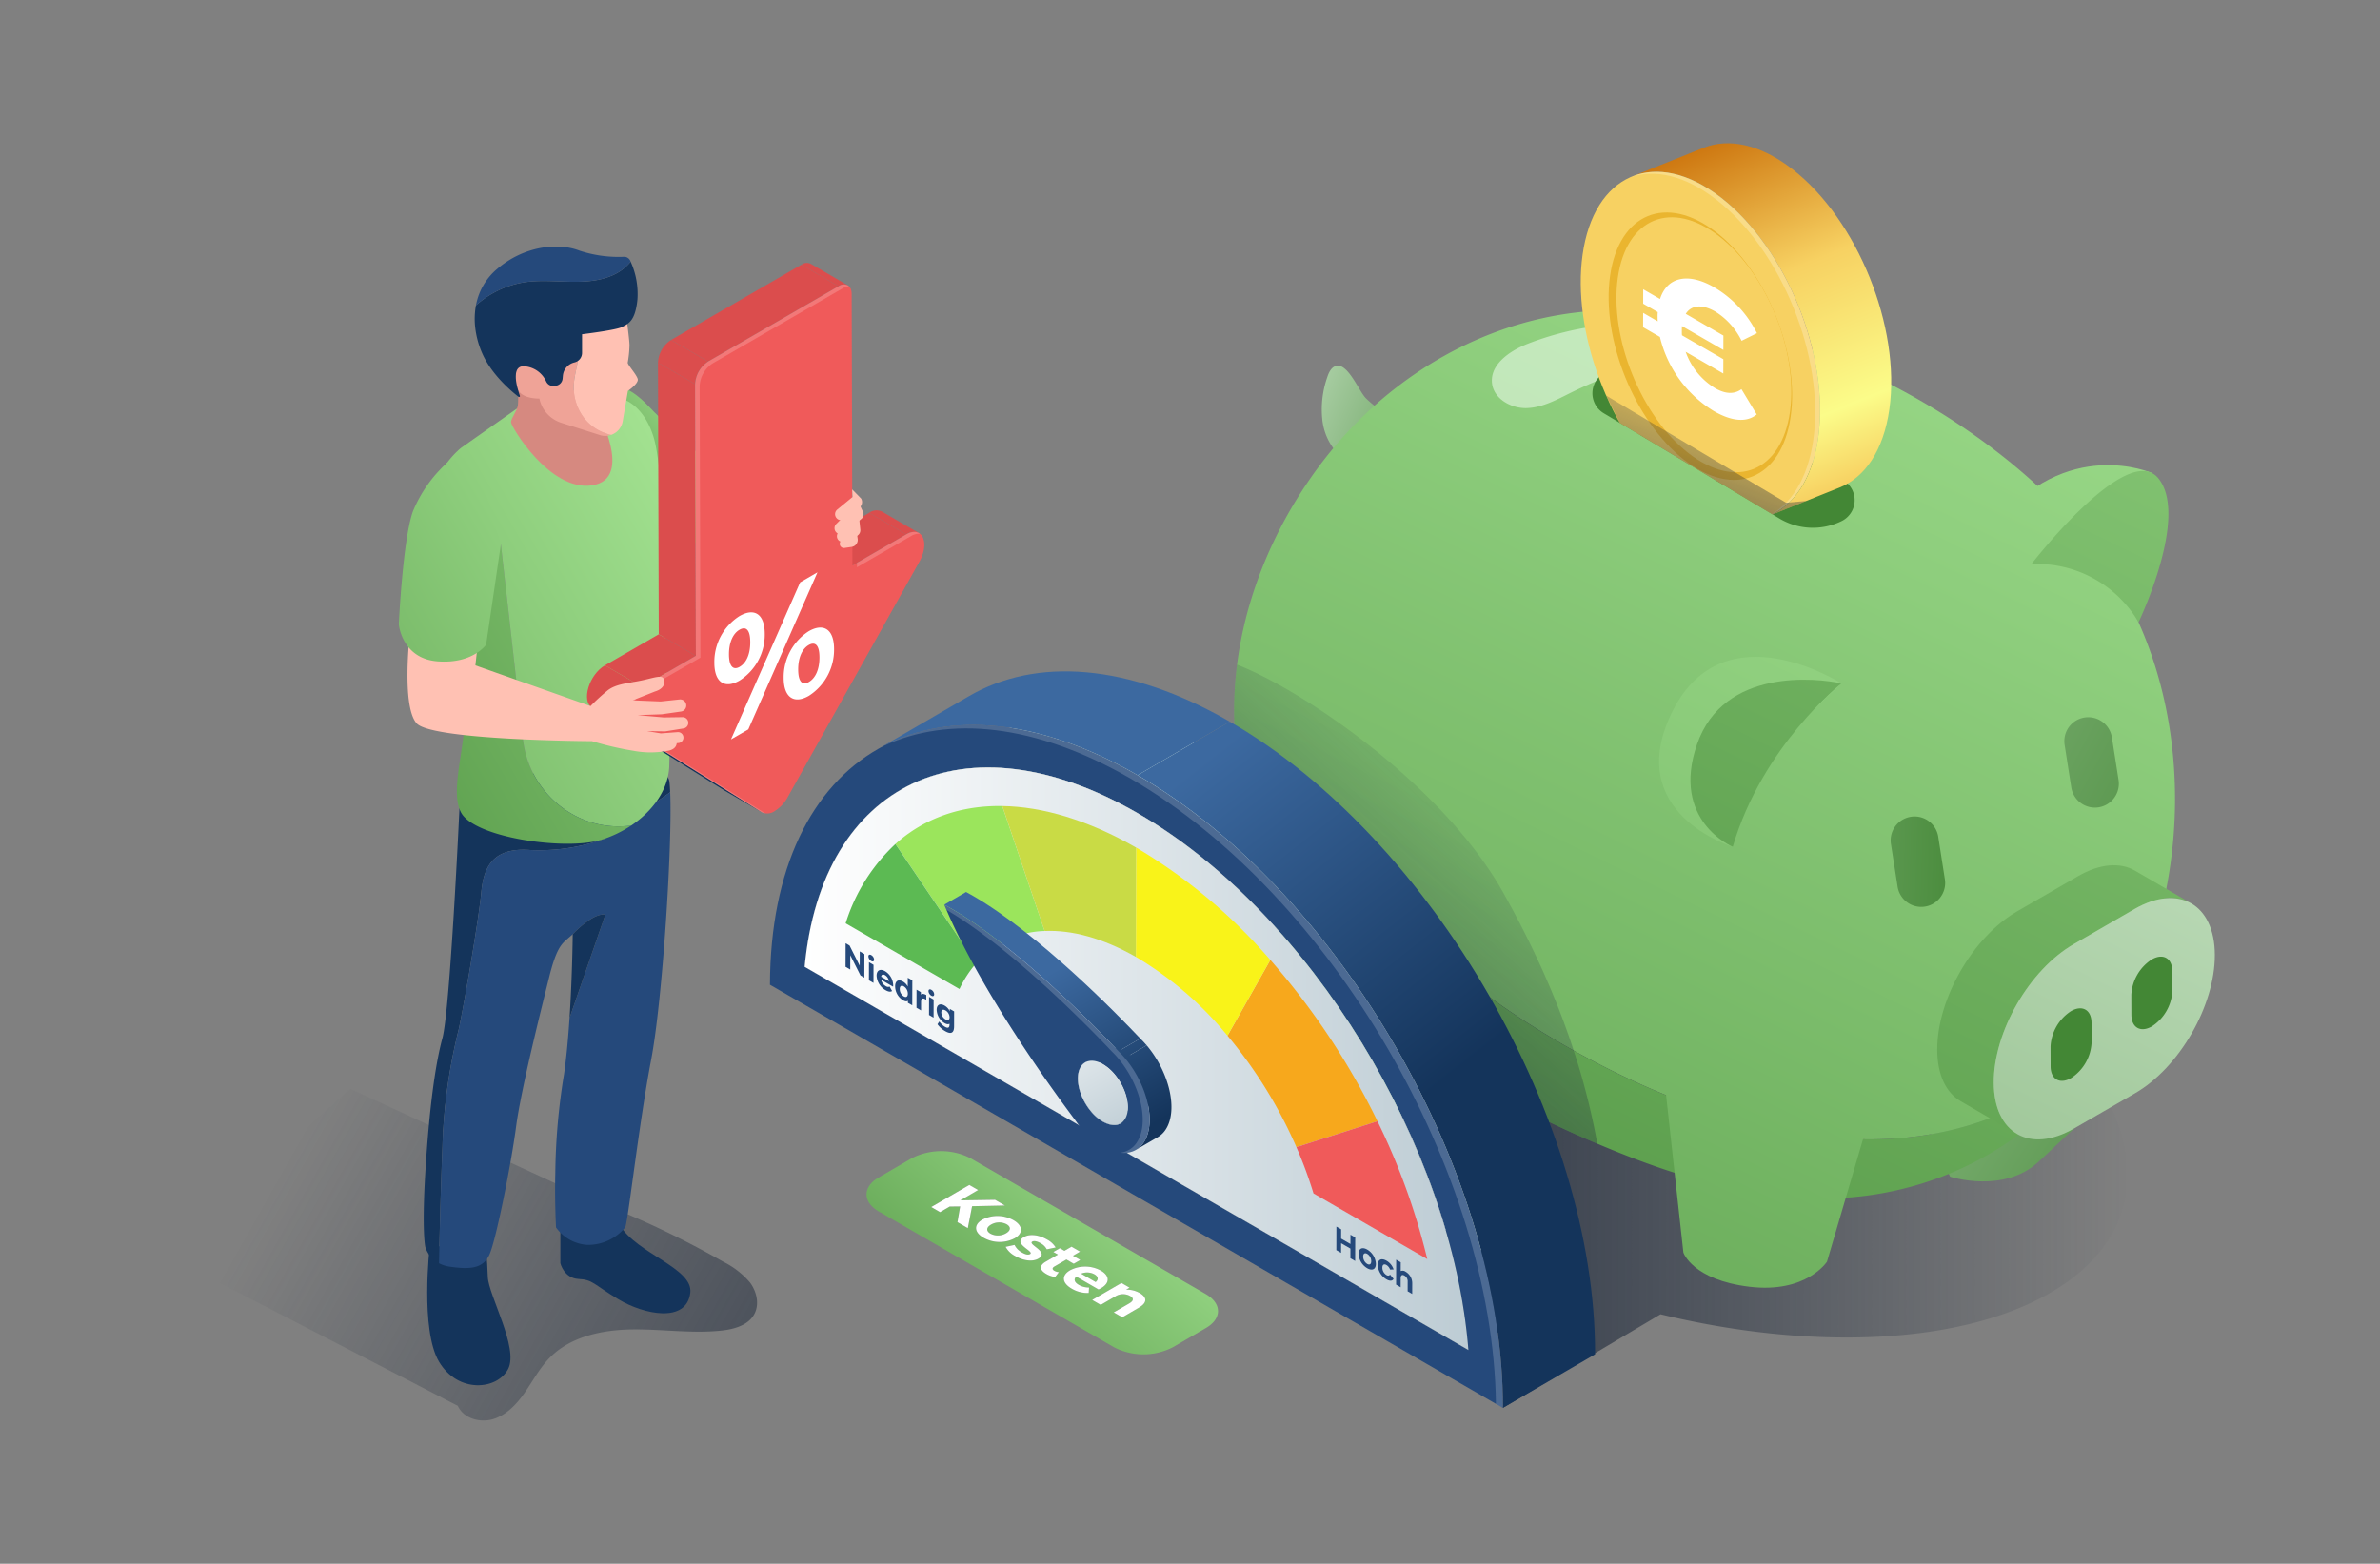 <?xml version="1.0" encoding="utf-8"?>
<svg xmlns="http://www.w3.org/2000/svg" data-name="Layer 1" id="Layer_1" viewBox="0 0 522 343">
  <rect x="0" y="0" width="522" height="343" fill="#808080" stroke="none"/>
  <defs>
    <style>
      .cls-1 {
        fill: none;
      }

      .cls-2 {
        fill: url(#linear-gradient);
      }

      .cls-3 {
        fill: url(#linear-gradient-2);
      }

      .cls-4 {
        fill: url(#linear-gradient-3);
      }

      .cls-5 {
        fill: url(#linear-gradient-4);
      }

      .cls-6 {
        fill: url(#linear-gradient-5);
      }

      .cls-7 {
        fill: url(#linear-gradient-6);
      }

      .cls-8 {
        fill: url(#linear-gradient-7);
      }

      .cls-9 {
        isolation: isolate;
      }

      .cls-10 {
        fill: url(#linear-gradient-8);
      }

      .cls-11 {
        fill: url(#linear-gradient-9);
      }

      .cls-12 {
        fill: url(#linear-gradient-10);
      }

      .cls-13 {
        fill: url(#linear-gradient-11);
      }

      .cls-14 {
        fill: url(#linear-gradient-12);
      }

      .cls-15 {
        fill: url(#linear-gradient-13);
      }

      .cls-16 {
        fill: url(#linear-gradient-14);
      }

      .cls-17 {
        fill: url(#linear-gradient-15);
      }

      .cls-18 {
        opacity: 0.57;
        fill: url(#linear-gradient-16);
      }

      .cls-19 {
        fill: url(#linear-gradient-17);
      }

      .cls-20 {
        clip-path: url(#clip-path);
      }

      .cls-21 {
        fill: url(#linear-gradient-18);
      }

      .cls-22 {
        fill: #f7d162;
      }

      .cls-23 {
        fill: #eab52f;
      }

      .cls-24 {
        opacity: 0.24;
      }

      .cls-25, .cls-36 {
        fill: #fff;
      }

      .cls-26 {
        fill: url(#linear-gradient-19);
      }

      .cls-27 {
        fill: url(#linear-gradient-20);
      }

      .cls-28 {
        fill: url(#linear-gradient-21);
      }

      .cls-29 {
        fill: url(#linear-gradient-22);
      }

      .cls-30 {
        fill: #14345b;
      }

      .cls-31 {
        fill: #e9fae9;
      }

      .cls-32 {
        fill: url(#linear-gradient-23);
      }

      .cls-33 {
        fill: #25497b;
      }

      .cls-34 {
        fill: url(#linear-gradient-24);
      }

      .cls-35 {
        fill: url(#linear-gradient-25);
      }

      .cls-36, .cls-60 {
        opacity: 0.18;
      }

      .cls-37 {
        fill: #f7a81c;
      }

      .cls-38 {
        fill: #f05a5a;
      }

      .cls-39 {
        fill: #9be55c;
      }

      .cls-40 {
        fill: #5cba53;
      }

      .cls-41 {
        fill: #c9db45;
      }

      .cls-42 {
        fill: #f9f319;
      }

      .cls-43 {
        fill: url(#linear-gradient-26);
      }

      .cls-44 {
        fill: url(#linear-gradient-27);
      }

      .cls-45 {
        fill: url(#linear-gradient-28);
      }

      .cls-46 {
        fill: url(#linear-gradient-29);
      }

      .cls-47 {
        fill: url(#linear-gradient-30);
      }

      .cls-48 {
        fill: url(#linear-gradient-31);
      }

      .cls-49 {
        fill: url(#linear-gradient-32);
      }

      .cls-50 {
        fill: url(#linear-gradient-33);
      }

      .cls-51 {
        fill: url(#linear-gradient-34);
      }

      .cls-52 {
        fill: url(#linear-gradient-35);
      }

      .cls-53 {
        fill: url(#linear-gradient-36);
      }

      .cls-54 {
        fill: url(#linear-gradient-37);
      }

      .cls-55 {
        fill: url(#linear-gradient-38);
      }

      .cls-56 {
        fill: #d68980;
      }

      .cls-57 {
        fill: url(#linear-gradient-39);
      }

      .cls-58 {
        fill: #db4d4d;
      }

      .cls-59 {
        fill: url(#linear-gradient-40);
      }

      .cls-61 {
        fill: #ffc1b3;
      }

      .cls-62 {
        fill: url(#linear-gradient-41);
      }

      .cls-63 {
        fill: #efa397;
      }
    </style>
    <linearGradient gradientUnits="userSpaceOnUse" id="linear-gradient" x1="274.926" x2="466.601" y1="245.648" y2="245.648">
      <stop offset="0" stop-color="#1e293b"/>
      <stop offset="1" stop-color="#1e293b" stop-opacity="0"/>
    </linearGradient>
    <linearGradient gradientUnits="userSpaceOnUse" id="linear-gradient-2" x1="260.926" x2="329.26" y1="76.103" y2="105.77">
      <stop offset="0" stop-color="#e9fae9"/>
      <stop offset="1" stop-color="#438735"/>
    </linearGradient>
    <linearGradient href="#linear-gradient-2" id="linear-gradient-3" x1="311.59" x2="492.59" y1="151.182" y2="268.515"/>
    <linearGradient gradientUnits="userSpaceOnUse" id="linear-gradient-4" x1="446.158" x2="234.668" y1="18.419" y2="454.897">
      <stop offset="0" stop-color="#a3e291"/>
      <stop offset="1" stop-color="#438735"/>
    </linearGradient>
    <linearGradient href="#linear-gradient-4" id="linear-gradient-5" x1="508.107" x2="296.618" y1="-58.136" y2="378.342"/>
    <linearGradient href="#linear-gradient-4" id="linear-gradient-6" x1="487.704" x2="276.215" y1="38.55" y2="475.028"/>
    <linearGradient href="#linear-gradient-4" id="linear-gradient-7" x1="398.315" x2="186.826" y1="-4.763" y2="431.716"/>
    <linearGradient href="#linear-gradient-4" id="linear-gradient-8" x1="571.058" x2="359.569" y1="-33.402" y2="403.076"/>
    <linearGradient href="#linear-gradient-2" id="linear-gradient-9" x1="539.067" x2="327.578" y1="63.437" y2="499.915"/>
    <linearGradient href="#linear-gradient-2" id="linear-gradient-10" x1="288.196" x2="434.862" y1="185.095" y2="189.428"/>
    <linearGradient href="#linear-gradient-2" id="linear-gradient-11" x1="281.926" x2="502.926" y1="71.491" y2="191.157"/>
    <linearGradient href="#linear-gradient-4" id="linear-gradient-12" x1="431.795" x2="220.305" y1="57.102" y2="493.58"/>
    <linearGradient href="#linear-gradient-4" id="linear-gradient-13" x1="488.786" x2="277.296" y1="39.074" y2="475.552"/>
    <linearGradient href="#linear-gradient-4" id="linear-gradient-14" x1="511.857" x2="300.367" y1="-99.136" y2="337.342"/>
    <linearGradient href="#linear-gradient-4" id="linear-gradient-15" x1="547.58" x2="336.091" y1="-56.229" y2="380.249"/>
    <linearGradient href="#linear-gradient-2" id="linear-gradient-16" x1="388.011" x2="397.678" y1="196.228" y2="231.228"/>
    <linearGradient href="#linear-gradient-2" id="linear-gradient-17" x1="296.781" x2="313.417" y1="274.679" y2="238.497"/>
    <clipPath id="clip-path">
      <path class="cls-1" d="M393.145,37.124c-7.088-5.508-14.016-6.9-19.5-4.7l-15.622,6.255c.091-.037.186-.064.278-.1l-.046.019c-.2.075-.4.154-.592.239-.068.03-.14.053-.208.083l.077-.024c-5.307,2.373-9.19,8.187-10.426,16.965-1.178,8.363.254,17.935,3.554,26.9a5.106,5.106,0,0,0,1.074,7.878l3.548,2.126,33.5,20.072,1.458.874a14.309,14.309,0,0,0,13.688.587,5.1,5.1,0,0,0,1.325-8.221c4.648-2.695,8.014-8.256,9.148-16.313C416.928,71.781,407.412,48.212,393.145,37.124Z"/>
    </clipPath>
    <linearGradient gradientTransform="translate(-439.9 -8559.462) rotate(-111.984)" gradientUnits="userSpaceOnUse" id="linear-gradient-18" x1="-8351.965" x2="-8271.64" y1="-2458.967" y2="-2458.967">
      <stop offset="0" stop-color="#f7d162"/>
      <stop offset="0.198" stop-color="#fbfc89"/>
      <stop offset="0.6" stop-color="#f7d162"/>
      <stop offset="1" stop-color="#ce7811"/>
    </linearGradient>
    <linearGradient href="#linear-gradient" id="linear-gradient-19" x1="359.053" x2="380.387" y1="140.002" y2="81.336"/>
    <linearGradient href="#linear-gradient-2" id="linear-gradient-20" x1="-10.747" x2="-0.081" y1="127.284" y2="129.284"/>
    <linearGradient href="#linear-gradient-2" id="linear-gradient-21" x1="-28.464" x2="-17.797" y1="138.618" y2="140.618"/>
    <linearGradient href="#linear-gradient" id="linear-gradient-22" x1="235.176" x2="333.353" y1="283.255" y2="173.038"/>
    <linearGradient gradientUnits="userSpaceOnUse" id="linear-gradient-23" x1="246.306" x2="300.656" y1="180.791" y2="249.862">
      <stop offset="0" stop-color="#3c69a0"/>
      <stop offset="1" stop-color="#14345b"/>
    </linearGradient>
    <linearGradient gradientUnits="userSpaceOnUse" id="linear-gradient-24" x1="176.477" x2="322.064" y1="232.234" y2="232.234">
      <stop offset="0" stop-color="#fff"/>
      <stop offset="1" stop-color="#bdccd4"/>
    </linearGradient>
    <linearGradient href="#linear-gradient-23" id="linear-gradient-25" x1="257.391" x2="311.741" y1="172.068" y2="241.139"/>
    <linearGradient href="#linear-gradient-23" id="linear-gradient-26" x1="228.171" x2="248.05" y1="214.702" y2="249.428"/>
    <linearGradient href="#linear-gradient-23" id="linear-gradient-27" x1="228.206" x2="248.085" y1="214.682" y2="249.408"/>
    <linearGradient href="#linear-gradient-23" id="linear-gradient-28" x1="231.472" x2="251.351" y1="212.813" y2="247.538"/>
    <linearGradient href="#linear-gradient-23" id="linear-gradient-29" x1="232.093" x2="251.972" y1="212.457" y2="247.183"/>
    <linearGradient href="#linear-gradient-23" id="linear-gradient-30" x1="233.797" x2="253.677" y1="211.481" y2="246.207"/>
    <linearGradient href="#linear-gradient-24" id="linear-gradient-31" x1="227.724" x2="247.603" y1="214.958" y2="249.684"/>
    <linearGradient href="#linear-gradient-23" id="linear-gradient-32" x1="229.175" x2="249.054" y1="214.127" y2="248.853"/>
    <linearGradient href="#linear-gradient-23" id="linear-gradient-33" x1="236.841" x2="256.72" y1="209.739" y2="244.465"/>
    <linearGradient href="#linear-gradient-4" id="linear-gradient-34" x1="252.885" x2="189.552" y1="247.172" y2="319.172"/>
    <linearGradient href="#linear-gradient" id="linear-gradient-35" x1="241.68" x2="62.106" y1="357.315" y2="256.065"/>
    <linearGradient href="#linear-gradient-4" id="linear-gradient-36" x1="158.448" x2="127.546" y1="90.394" y2="117.843"/>
    <linearGradient href="#linear-gradient-4" id="linear-gradient-37" x1="205.598" x2="41.306" y1="102.765" y2="198.602"/>
    <linearGradient href="#linear-gradient-4" id="linear-gradient-38" x1="157.953" x2="-6.338" y1="116.652" y2="212.489"/>
    <linearGradient href="#linear-gradient-23" id="linear-gradient-39" x1="204.538" x2="197.871" y1="105.218" y2="116.551"/>
    <linearGradient href="#linear-gradient-23" id="linear-gradient-40" x1="189.741" x2="183.074" y1="96.514" y2="107.848"/>
    <linearGradient href="#linear-gradient-4" id="linear-gradient-41" x1="142.463" x2="-3.793" y1="98.379" y2="183.696"/>
  </defs>
  <title>marvin_bender 4</title>
  <g>
    <path class="cls-2" d="M425.033,206.4c-43.62-25.184-103.279-31.483-133.25-14.066s-18.907,51.957,24.713,77.141a168.065,168.065,0,0,0,17.284,8.66l-4.152,30.672L364.2,288.28c32.679,7.921,65.65,6.816,85.543-4.744C479.717,266.118,468.653,231.586,425.033,206.4Z"/>
    <g>
      <path class="cls-3" d="M293.113,80.248c-1.106.233-1.674,1.444-2.019,2.521a21.462,21.462,0,0,0-1.047,9.5,12.864,12.864,0,0,0,4.466,8.282c5.047,4.011,15.3,1.5,11.955-6.165-1.4-3.2-4.6-4.712-6.926-7.08C298.031,85.766,295.677,79.708,293.113,80.248Z"/>
      <path class="cls-4" d="M421.71,244.684l6,13.413s11.784,3.877,19.5-3.355l7.716-7.232,6.6-30.768Z"/>
      <g>
        <path class="cls-5" d="M461.566,228.82h0c19.976-30.423,21.169-74.687.34-105.114a90.39,90.39,0,0,0-7-8.958c-23.008-25.911-62.733-45.1-97.333-46.632-21.211-.942-41.278,7.4-56.657,21.357A89.652,89.652,0,0,0,289.138,102.5c-12.4,16.747-19.778,37.753-18.262,58.718,1.158,16.018,7.672,31.162,17.083,44.087l37.966,12.8S408.423,281.9,461.566,228.82Z"/>
        <path class="cls-6" d="M461.566,228.82c-53.143,53.079-135.642-10.707-135.642-10.707l-37.966-12.8a108.021,108.021,0,0,0,7.919,9.662c14.149,15.335,32.38,26.247,51.356,34.556,20.536,8.992,43.333,16.354,65.956,12.129,21.284-3.975,37.574-16.384,48.377-32.836Z"/>
      </g>
      <path class="cls-7" d="M364.71,233.741l4.5,41s2,6,14.5,7.5,17-5.5,17-5.5l10-34Z"/>
      <path class="cls-8" d="M273.8,177.152l12.906,51.589s2,9.5,11,13.5,15.983,3.033,18.5-2.5,11-24.5,11-24.5Z"/>
      <g class="cls-9">
        <path class="cls-10" d="M468.251,190.977c-3.2-1.857-7.623-1.6-12.508,1.225L442.415,199.9h0c-9.714,5.608-17.56,19.2-17.528,30.36.016,5.542,1.972,9.441,5.128,11.275l12.4,7.2c-3.156-1.834-5.112-5.733-5.128-11.275-.032-11.162,7.814-24.752,17.528-30.36h0l13.328-7.695c4.885-2.821,9.311-3.082,12.508-1.225Z"/>
        <path class="cls-11" d="M468.139,199.406c9.709-5.605,17.606-1.105,17.638,10.057s-7.814,24.746-17.523,30.351l-13.328,7.7c-9.714,5.608-17.611,1.108-17.643-10.048s7.814-24.751,17.528-30.36Z"/>
      </g>
      <path class="cls-12" d="M423.328,198.547h0a5.249,5.249,0,0,1-7.135-4.064l-1.457-9.332a5.249,5.249,0,0,1,3.237-5.683h0a5.249,5.249,0,0,1,7.135,4.064l1.457,9.332A5.249,5.249,0,0,1,423.328,198.547Z"/>
      <path class="cls-13" d="M461.422,176.773h0a5.249,5.249,0,0,1-7.135-4.064l-1.457-9.332a5.249,5.249,0,0,1,3.237-5.683h0a5.249,5.249,0,0,1,7.135,4.064l1.457,9.332A5.249,5.249,0,0,1,461.422,176.773Z"/>
      <path class="cls-14" d="M378.376,173.908l1.667,11.833s-24.5-7.333-13.167-29.833,37-6,37-6Z"/>
      <path class="cls-15" d="M437.283,115.408l8.26,8.333,26.417-19.983S453.19,95.408,437.283,115.408Z"/>
      <path class="cls-16" d="M403.876,149.908s-17.333,13.667-23.833,35.833c0,0-13.667-5.667-7.833-22.5S398.543,148.741,403.876,149.908Z"/>
      <path class="cls-17" d="M445.543,123.741a25.738,25.738,0,0,1,23.5,12.743s11.171-23.243,4.337-31.577S445.543,123.741,445.543,123.741Z"/>
      <path class="cls-18" d="M335.05,75.416c-3.936,1.545-8.364,4.577-7.79,8.767.466,3.4,4.3,5.476,7.727,5.325s6.557-1.89,9.637-3.412a88.794,88.794,0,0,1,19.743-6.988c6.783-1.535,13.863-1.18,20.485-2.4-2.075-1.892-18.112-5.616-23.812-5.772A66.372,66.372,0,0,0,335.05,75.416Z"/>
      <path class="cls-19" d="M403.922,114.3h0a14.308,14.308,0,0,1-13.688-.588l-38.5-23.072a5.106,5.106,0,0,1,.385-8.958h0a14.308,14.308,0,0,1,13.688.588l38.5,23.072A5.106,5.106,0,0,1,403.922,114.3Z"/>
      <g class="cls-20">
        <g>
          <g class="cls-9">
            <path class="cls-21" d="M358.018,38.675,373.64,32.42c5.489-2.2,12.417-.8,19.5,4.7,14.268,11.088,23.783,34.658,21.251,52.638-1.274,9.048-5.356,14.958-10.916,17.184L387.858,113.2c5.56-2.226,9.642-8.136,10.916-17.184,2.532-17.981-6.983-41.55-21.251-52.638C370.435,37.87,363.507,36.478,358.018,38.675Z"/>
            <path class="cls-22" d="M347.1,55.86c2.532-17.981,16.153-23.569,30.421-12.481s23.783,34.658,21.251,52.638-16.153,23.569-30.421,12.481S344.57,73.84,347.1,55.86Z"/>
          </g>
          <path class="cls-23" d="M353.131,60.545C351.19,74.33,358.485,92.4,369.423,100.9s21.381,4.217,23.323-9.569-5.354-31.855-16.292-40.356S355.072,46.76,353.131,60.545Z"/>
          <path class="cls-22" d="M354.827,60.952c-1.851,13.142,5.1,30.368,15.532,38.472s20.383,4.02,22.234-9.122-5.1-30.368-15.532-38.472S356.678,47.81,354.827,60.952Z"/>
          <g class="cls-24">
            <path class="cls-25" d="M376.46,43.808c14.268,11.088,23.783,34.658,21.251,52.638-1.23,8.737-5.08,14.547-10.348,16.941,5.812-2.068,10.1-8.055,11.412-17.37,2.532-17.981-6.983-41.55-21.251-52.638-7.335-5.7-14.5-6.992-20.073-4.46C362.858,37,369.583,38.464,376.46,43.808Z"/>
          </g>
        </g>
      </g>
      <polygon class="cls-26" points="355.279 92.762 352.275 86.767 391.738 110.269 396.142 109.885 388.775 112.835 355.279 92.762"/>
      <path class="cls-25" d="M375.96,63.01c-5.773-3.333-10.355-2.221-11.868,2.574L360.4,63.452l-.009,3.156,3.2,1.847a9.7,9.7,0,0,0-.036.992c0,.34,0,.671.03,1.03l-3.2-1.847-.009,3.147,3.692,2.132a26.149,26.149,0,0,0,11.814,16.256c3.988,2.3,7.257,2.534,9.412.74l-3.345-5.537c-1.576,1.153-3.5,1.091-5.79-.228a15.3,15.3,0,0,1-6.451-7.974l8.256,4.767.009-3.147-9.07-5.237c-.032-.359-.031-.69-.03-1.03a9.7,9.7,0,0,1,.036-.992l9.07,5.237.009-3.156-8.256-4.767c1.216-1.929,3.573-2.177,6.475-.5a15.618,15.618,0,0,1,5.772,6.408l3.365-1.663A24.162,24.162,0,0,0,375.96,63.01"/>
      <path class="cls-27" d="M471.939,210.455a9.87,9.87,0,0,0-4.48,7.76l.012,4.35c.008,2.847,2.026,4,4.509,2.563a9.868,9.868,0,0,0,4.48-7.753l-.012-4.35c-.008-2.854-2.026-4-4.509-2.57"/>
      <path class="cls-28" d="M454.223,221.789a9.87,9.87,0,0,0-4.48,7.76l.012,4.35c.008,2.847,2.026,4,4.509,2.563a9.868,9.868,0,0,0,4.48-7.753l-.012-4.35c-.008-2.854-2.026-4-4.509-2.57"/>
    </g>
    <path class="cls-29" d="M271.322,145.788a77.887,77.887,0,0,0-.447,15.435c1.158,16.018,7.672,31.162,17.083,44.087a108.021,108.021,0,0,0,7.919,9.662c14.149,15.335,32.38,26.247,51.356,34.556q1.542.675,3.1,1.335c-3.524-19.626-10.978-37.893-20.708-55.206C316.6,172.47,286.224,151.574,271.322,145.788Z"/>
    <g>
      <g class="cls-9">
        <path class="cls-30" d="M197.46,173.3l20.218-11.749c-11.538,6.705-19.235,20.029-20.983,38.77l-20.218,11.749C178.225,193.324,185.922,180,197.46,173.3Z"/>
        <path class="cls-31" d="M197.46,173.3l20.218-11.749c13.309-7.734,31.729-6.663,52.026,5.055l-20.218,11.749C229.188,166.632,210.768,165.561,197.46,173.3Z"/>
        <path class="cls-31" d="M249.485,178.351,269.7,166.6c37.9,21.881,69.061,73.206,72.579,117.77l-20.218,11.749C318.546,251.557,287.384,200.231,249.485,178.351Z"/>
        <polygon class="cls-30" points="176.477 212.066 196.695 200.316 342.283 284.371 322.064 296.121 176.477 212.066"/>
        <path class="cls-32" d="M192.317,164.442l20.218-11.749c14.615-8.493,34.854-7.3,57.192,5.6l-20.218,11.749C227.171,157.147,206.932,155.949,192.317,164.442Z"/>
        <path class="cls-33" d="M249.509,170.043c44.4,25.632,80.263,87.757,80.118,138.765L168.872,216C169.016,164.988,205.118,144.414,249.509,170.043Zm-.024,8.307c-37.894-21.878-69.244-6.644-73.009,33.715l145.588,84.055c-3.519-44.564-34.681-95.89-72.579-117.77"/>
        <path class="cls-34" d="M249.485,178.351c37.9,21.881,69.061,73.206,72.579,117.77L176.477,212.066C180.241,171.707,211.592,156.473,249.485,178.351Z"/>
        <path class="cls-35" d="M249.509,170.043l20.218-11.749c44.4,25.632,80.263,87.757,80.118,138.765l-20.218,11.749C329.772,257.8,293.9,195.675,249.509,170.043Z"/>
      </g>
      <path class="cls-36" d="M248,170.8c43.923,25.359,79.493,86.437,80.1,137.131l1.523.879c.145-51.008-35.723-113.133-80.118-138.765-21.635-12.491-41.3-14-55.793-6.37C208.052,156.911,227.107,158.736,248,170.8Z"/>
      <g>
        <path class="cls-37" d="M278.625,210.563l-9.4,16.611a101.078,101.078,0,0,1,15.114,24.447l17.782-5.682a159.358,159.358,0,0,0-23.493-35.376"/>
        <path class="cls-38" d="M302.118,245.939l-17.782,5.682a93.85,93.85,0,0,1,3.751,10.149l24.957,14.409a146.961,146.961,0,0,0-10.926-30.24"/>
        <path class="cls-39" d="M219.832,176.8c-9.177-.145-17.194,2.715-23.438,8.325l17.7,26.172a20.618,20.618,0,0,1,15.025-7.086L219.832,176.8"/>
        <path class="cls-40" d="M196.394,185.126a39.981,39.981,0,0,0-10.921,17.4l24.962,14.412a24.689,24.689,0,0,1,3.656-5.639l-17.7-26.172"/>
        <path class="cls-41" d="M249.212,185.931c-10.522-6.036-20.5-8.994-29.38-9.129l9.283,27.411c5.968-.271,12.789,1.553,20.029,5.694l.068-23.975"/>
        <path class="cls-42" d="M249.41,186.04c-.063-.036-.13-.07-.2-.109l-.068,23.975c.067.039.135.072.2.109a76.53,76.53,0,0,1,19.88,17.158l9.4-16.611A119.266,119.266,0,0,0,249.41,186.04"/>
        <polyline class="cls-33" points="189.591 209.28 188.564 208.687 188.555 211.822 186.328 207.396 185.47 206.901 185.455 212.068 186.482 212.661 186.491 209.52 188.723 213.954 189.576 214.447 189.591 209.28"/>
        <path class="cls-33" d="M191.588,211.631l-1-.576-.011,3.971,1,.576.011-3.971m-.5-2.128c-.371-.214-.623-.077-.624.284a1.248,1.248,0,0,0,.62,1c.376.217.627.079.628-.3a1.223,1.223,0,0,0-.625-.982"/>
        <path class="cls-33" d="M193.256,214.236c.074-.468.4-.6.855-.338a1.806,1.806,0,0,1,.846,1.321l-1.7-.982m.853-1.21c-1.056-.609-1.844-.2-1.847.981a3.877,3.877,0,0,0,1.966,3.182c.622.359,1.1.416,1.428.181l-.533-.968a.871.871,0,0,1-.869-.119,2.016,2.016,0,0,1-.986-1.368l2.612,1.508c.005-.091.02-.21.02-.3a3.7,3.7,0,0,0-1.792-3.1"/>
        <path class="cls-33" d="M198.226,218.553a1.9,1.9,0,0,1-.884-1.614c0-.687.389-.874.89-.585a1.89,1.89,0,0,1,.879,1.606c0,.687-.389.879-.885.593m1.873-3.517-1-.576-.005,1.927a2.69,2.69,0,0,0-1.035-1.08c-.978-.565-1.728-.2-1.731,1.047a3.63,3.63,0,0,0,1.72,3.04c.463.267.829.312,1.081.108v.46l.954.551.016-5.478"/>
        <path class="cls-33" d="M203.17,218.257c-.535-.309-.945-.346-1.192-.106v-.521l-.954-.551-.011,3.971,1,.579.005-1.878c0-.759.369-.9.919-.579.077.044.145.095.226.147l0-1.063"/>
        <path class="cls-33" d="M204.77,219.242l-1-.579-.011,3.971,1,.579.011-3.971m-.5-2.128c-.371-.214-.623-.077-.624.284a1.248,1.248,0,0,0,.62,1c.371.214.623.077.624-.306a1.22,1.22,0,0,0-.62-.979"/>
        <path class="cls-33" d="M207.365,223.58a1.835,1.835,0,0,1-.908-1.5c0-.587.388-.752.914-.449a1.818,1.818,0,0,1,.9,1.5c0,.582-.384.755-.909.452m-.189-3.011c-.959-.554-1.733-.24-1.736.923a3.58,3.58,0,0,0,1.725,2.915c.448.259.829.318,1.091.136v.166c0,.72-.312.908-1.015.5a4.035,4.035,0,0,1-1.223-1.155l-.4.6a5.281,5.281,0,0,0,1.7,1.528c1.244.718,1.94.437,1.944-1.036l.009-3.306-.95-.548v.51a2.834,2.834,0,0,0-1.141-1.23"/>
        <polyline class="cls-33" points="297.237 271.429 296.196 270.828 296.19 272.866 294.147 271.686 294.152 269.648 293.111 269.047 293.097 274.214 294.138 274.816 294.144 272.694 296.187 273.874 296.181 275.995 297.222 276.596 297.237 271.429"/>
        <path class="cls-33" d="M299.866,277.235a1.9,1.9,0,0,1-.884-1.614c0-.687.389-.874.89-.585a1.883,1.883,0,0,1,.879,1.606c0,.687-.384.882-.885.593m.009-3.146c-1.1-.634-1.9-.249-1.9.947a3.862,3.862,0,0,0,1.893,3.14c1.1.634,1.9.246,1.9-.95a3.852,3.852,0,0,0-1.888-3.137"/>
        <path class="cls-33" d="M304.112,276.536c-1.128-.651-1.93-.266-1.934.93a3.876,3.876,0,0,0,1.922,3.157c.723.417,1.3.383,1.55-.109l-.775-.935c-.189.279-.464.281-.782.1a1.915,1.915,0,0,1-.9-1.625c0-.692.4-.866.909-.573a1.877,1.877,0,0,1,.779.994l.777-.028a3.414,3.414,0,0,0-1.544-1.907"/>
        <path class="cls-33" d="M307.22,276.882l-1-.579-.016,5.478,1,.579.006-1.966c0-.731.35-.869.832-.59a1.427,1.427,0,0,1,.7,1.339l-.006,2.1,1,.579.006-2.276a2.9,2.9,0,0,0-1.426-2.582,1.133,1.133,0,0,0-1.1-.164l.005-1.916"/>
      </g>
      <g class="cls-9">
        <path class="cls-43" d="M241.848,231.2c-1.066,1.694-.763,4.592.583,7.275l-4.789,2.783c-1.346-2.683-1.648-5.582-.583-7.275a2.79,2.79,0,0,1,.957-.943l4.788-2.783A2.79,2.79,0,0,0,241.848,231.2Z"/>
        <path class="cls-44" d="M246.663,243.235a3.915,3.915,0,0,0,3.91.387l-4.789,2.783a3.915,3.915,0,0,1-3.91-.387,9.855,9.855,0,0,1-2.55-2.2,13.119,13.119,0,0,1-1.682-2.559l4.788-2.783a13.12,13.12,0,0,0,1.682,2.559A9.855,9.855,0,0,0,246.663,243.235Z"/>
        <path class="cls-45" d="M238.017,233.039l4.788-2.783a3.909,3.909,0,0,1,3.906.386l-4.789,2.783A3.909,3.909,0,0,0,238.017,233.039Z"/>
        <path class="cls-46" d="M250.573,243.622l-4.789,2.783a2.781,2.781,0,0,0,.956-.942c1.421-2.264.41-6.664-2.265-9.834a9.864,9.864,0,0,0-2.552-2.2l4.789-2.783a9.864,9.864,0,0,1,2.552,2.2c2.675,3.17,3.686,7.57,2.265,9.834A2.781,2.781,0,0,1,250.573,243.622Z"/>
        <path class="cls-47" d="M253.943,249.423l-4.789,2.783a5.2,5.2,0,0,0,1.786-1.76c2.653-4.227.764-12.445-4.23-18.369l4.789-2.783c4.994,5.923,6.883,14.142,4.23,18.369A5.2,5.2,0,0,1,253.943,249.423Z"/>
        <path class="cls-33" d="M246.711,232.076c4.994,5.923,6.883,14.142,4.23,18.369-1.847,2.932-5.405,3.161-9.081,1.039a18.446,18.446,0,0,1-4.771-4.121c-.457-.541-.88-1.113-1.289-1.693-4.651-6.18-20.781-28.241-28.7-47.232.49.264.981.539,1.478.826,14.547,8.4,31.768,26.067,36.73,31.313C245.782,231.041,246.254,231.535,246.711,232.076Zm.03,13.386c1.421-2.264.41-6.664-2.265-9.834a9.864,9.864,0,0,0-2.552-2.2c-1.967-1.136-3.873-1.014-4.864.558-1.421,2.258-.41,6.659,2.265,9.834a9.855,9.855,0,0,0,2.55,2.2c1.969,1.137,3.878,1.015,4.866-.555"/>
        <path class="cls-48" d="M241.923,233.424a9.864,9.864,0,0,1,2.552,2.2c2.675,3.17,3.686,7.57,2.265,9.834-.988,1.571-2.9,1.692-4.866.555a9.854,9.854,0,0,1-2.55-2.2c-2.675-3.175-3.686-7.576-2.265-9.834C238.051,232.41,239.957,232.289,241.923,233.424Z"/>
        <path class="cls-49" d="M207.1,198.438l4.788-2.783c.49.264.981.539,1.478.826,14.547,8.4,31.768,26.067,36.73,31.313l-4.789,2.783c-4.962-5.246-22.183-22.914-36.73-31.313C208.079,198.977,207.588,198.7,207.1,198.438Z"/>
        <path class="cls-50" d="M245.305,230.577l4.789-2.783c.477.464.948.958,1.405,1.5l-4.789,2.783C246.254,231.535,245.782,231.041,245.305,230.577Z"/>
      </g>
      <path class="cls-36" d="M246.711,232.076c-.457-.541-.929-1.036-1.405-1.5-4.962-5.246-22.183-22.914-36.73-31.313-.5-.287-.988-.561-1.478-.826.157.376.322.755.485,1.133,14.436,8.513,31.309,25.821,36.212,31.006.477.464.948.958,1.405,1.5,4.994,5.923,6.883,14.142,4.23,18.369a5,5,0,0,1-3.724,2.395,5.159,5.159,0,0,0,5.234-2.395C253.594,246.218,251.705,238,246.711,232.076Z"/>
    </g>
    <g>
      <path class="cls-51" d="M220.784,268.536a3.541,3.541,0,0,0-3.426.077c-1.111.646-1.057,1.449-.125,1.987a3.521,3.521,0,0,0,3.422-.084c1.107-.643,1.065-1.44.129-1.98m19.267,10.985a3.373,3.373,0,0,0-2.928-.146l3.181,1.836c.678-.548.588-1.205-.253-1.691m-24.344-8.034c-2.05-1.184-2.179-2.846-.245-3.97a7.225,7.225,0,0,1,6.85.131c2.054,1.186,2.171,2.841.241,3.962a7.2,7.2,0,0,1-6.845-.124m8.44,3.242c.861.5,1.415.555,1.773.347,1.049-.61-3.926-2.238-1.363-3.728,1.214-.705,3.18-.567,5.064.521a4.941,4.941,0,0,1,1.921,1.758l-1.95.409a3.291,3.291,0,0,0-1.378-1.349c-.841-.485-1.465-.54-1.8-.347-1.094.636,3.864,2.269,1.338,3.738-1.193.694-3.155.543-5.085-.571a4.928,4.928,0,0,1-2.1-2.016l1.958-.418a3.769,3.769,0,0,0,1.624,1.657m10.935,7.944c-2.228-1.287-2.287-2.936-.378-4.046a7.157,7.157,0,0,1,6.742.069c1.9,1.1,2.1,2.673.034,3.871-.144.084-.371.187-.535.273l-4.883-2.819c-.62.567-.426,1.246.559,1.815a4.4,4.4,0,0,0,2.241.574l-.08,1.2a6.821,6.821,0,0,1-3.7-.935m11.911.208a5.738,5.738,0,0,1,2.985.741c1.524.88,1.787,2.056-.168,3.192l-3.666,2.131-1.868-1.078,3.382-1.966c1.037-.6,1.034-1.157.205-1.636a3.2,3.2,0,0,0-3.273.112l-3.168,1.841-1.872-1.081,6.411-3.726,1.785,1.031-.753.438m-15.961-8.262,1.432-.832.994.574,1.559-.906,1.872,1.081-1.559.906,1.607.928-1.432.832-1.607-.928-2.609,1.516c-.547.318-.541.665-.04.954a2.46,2.46,0,0,0,.993.3l-.807,1.05a4.913,4.913,0,0,1-1.932-.643c-1.52-.878-1.633-1.844-.11-2.728l2.634-1.53-.994-.574m-10.63-10.2-7.195.155-.939,4.811-2.27-1.31.592-3.453-2.3.026-2.107,1.224-1.93-1.114,8.341-4.847,1.93,1.114-3.9,2.265,7.616-.117,2.158,1.246m44.059,19.426L212.834,254.04a14.145,14.145,0,0,0-12.839,0l-7.3,4.244c-3.535,2.054-3.52,5.385.038,7.439l51.627,29.807a14.154,14.154,0,0,0,12.843,0l7.3-4.244c3.535-2.054,3.516-5.383-.042-7.437"/>
      <polyline class="cls-25" points="220.402 264.42 218.244 263.175 210.628 263.292 214.525 261.027 212.595 259.913 204.254 264.76 206.184 265.874 208.291 264.65 210.59 264.624 209.998 268.077 212.268 269.387 213.207 264.576 220.402 264.42"/>
      <path class="cls-25" d="M217.233,270.6c-.932-.538-.986-1.342.125-1.987a3.541,3.541,0,0,1,3.426-.077c.936.54.978,1.337-.129,1.98a3.521,3.521,0,0,1-3.422.084m5.078-2.951a7.225,7.225,0,0,0-6.85-.131c-1.934,1.124-1.8,2.786.245,3.97a7.2,7.2,0,0,0,6.845.124c1.93-1.122,1.813-2.776-.241-3.962"/>
      <path class="cls-25" d="M229.621,271.869c-1.884-1.088-3.85-1.227-5.064-.521-2.564,1.49,2.412,3.118,1.363,3.728-.358.208-.912.151-1.773-.347a3.769,3.769,0,0,1-1.624-1.657l-1.958.418a4.928,4.928,0,0,0,2.1,2.016c1.93,1.114,3.892,1.265,5.085.571,2.526-1.468-2.432-3.1-1.338-3.738.333-.194.957-.139,1.8.347a3.291,3.291,0,0,1,1.378,1.349l1.95-.409a4.941,4.941,0,0,0-1.921-1.758"/>
      <path class="cls-25" d="M236.889,274.535l-1.872-1.081-1.559.906-.994-.574-1.432.832.994.574-2.634,1.53c-1.522.885-1.41,1.851.11,2.728a4.913,4.913,0,0,0,1.932.643l.807-1.05a2.46,2.46,0,0,1-.993-.3c-.5-.289-.507-.636.04-.954l2.609-1.516,1.607.928,1.432-.832-1.607-.928,1.559-.906"/>
      <path class="cls-25" d="M237.123,279.375a3.373,3.373,0,0,1,2.928.146c.841.485.931,1.143.253,1.691l-3.181-1.836m4.323-.679a7.157,7.157,0,0,0-6.742-.069c-1.909,1.11-1.851,2.76.378,4.046a6.821,6.821,0,0,0,3.7.935l.08-1.2a4.4,4.4,0,0,1-2.241-.574c-.986-.569-1.179-1.248-.559-1.815l4.883,2.819c.165-.086.391-.189.535-.273,2.062-1.2,1.863-2.776-.034-3.871"/>
      <path class="cls-25" d="M249.978,283.622a5.738,5.738,0,0,0-2.985-.741l.753-.438-1.785-1.031-6.411,3.726,1.872,1.081,3.168-1.841a3.2,3.2,0,0,1,3.273-.112c.828.478.831,1.033-.205,1.636l-3.382,1.966,1.868,1.078,3.666-2.131c1.955-1.136,1.692-2.312.168-3.192"/>
    </g>
    <g>
      <path class="cls-52" d="M76.818,238.829l52.163,24.036a204.244,204.244,0,0,1,29.669,13.908,18.393,18.393,0,0,1,5.821,4.515c1.491,1.974,2.145,4.778.967,6.954-1.331,2.459-4.417,3.314-7.2,3.612-6.516.7-13.088-.342-19.64-.248s-13.528,1.564-18.093,6.265c-2.137,2.2-3.592,4.955-5.338,7.476s-3.945,4.93-6.861,5.879-6.644-.061-7.891-2.863L36.223,275.2Z"/>
      <path class="cls-53" d="M134.3,85.2s2.427-2.044,8.347,4.312c4.032,4.329,22.892,21.212,22.892,21.212s-15.1,10.454-21.782,12.842S134.3,85.2,134.3,85.2Z"/>
      <path class="cls-30" d="M94.25,273.375s-2.131,18.308,2.039,25.312,12.767,6.209,15.155,1.592-4.332-16.21-4.458-20.218-.478-6.686-.478-6.686Z"/>
      <path class="cls-30" d="M122.906,266.848v10.246s.8,3.286,3.98,3.445,3.184,1.114,8.756,4.458,14.934,5.3,15.761-1.433c.664-5.413-11.781-8.6-15.442-14.805S122.906,266.848,122.906,266.848Z"/>
      <g>
        <path class="cls-30" d="M100.618,225.775c1.274-5.891,4.457-24.676,4.935-29.929s2.229-10.029,10.666-9.393a41.982,41.982,0,0,0,16.367-2.478l14.4-10.2c-.038-.9-.091-1.674-.163-2.281-.994-8.438-44.3.637-44.3.637l-1.756,5.309s-2.046,44.043-3.727,50.252-2.955,16.238-3.751,29.451,0,16.4,0,16.4a6.106,6.106,0,0,0,2.994,3.56c.1-4.664.341-15.184.757-25.529A119.462,119.462,0,0,1,100.618,225.775Z"/>
        <path class="cls-33" d="M132.587,183.975a41.982,41.982,0,0,1-16.367,2.478c-8.437-.637-10.189,4.139-10.666,9.393s-3.662,24.039-4.935,29.929a119.462,119.462,0,0,0-3.573,25.79c-.416,10.345-.66,20.865-.757,25.529a7.1,7.1,0,0,0,2.317.739c4.4.637,7.266.478,8.7-2.547s4.776-19.74,5.89-28.178,5.758-26.745,7.257-32.794,2.614-7.164,3.887-8.279l1.274-1.114a22.349,22.349,0,0,1,3.98-3.343c2.07-1.274,3.184-.955,3.184-.955l-7.865,22.684c-.279,4.242-.668,8.6-1.209,12.339a141.31,141.31,0,0,0-1.91,21.651c-.159,6.209.159,11.94.159,11.94a9.126,9.126,0,0,0,6.846,3.821,10.532,10.532,0,0,0,8.312-3.821c.6-.955,2.991-22.606,5.7-36.775,2.512-13.15,4.677-47.124,4.181-58.692Z"/>
        <path class="cls-30" d="M129.592,201.577a22.349,22.349,0,0,0-3.98,3.343s-.076,8.9-.7,18.386l7.865-22.684S131.662,200.3,129.592,201.577Z"/>
      </g>
      <g>
        <path class="cls-54" d="M114.714,162.233l-4.862-42.8-12.806,7.632a243.882,243.882,0,0,1,4.737,24.058c1.542,10.179-3.552,21.482-.687,27.054s22.924,8.438,30.725,6.05a25.217,25.217,0,0,0,6.628-3.161C126.748,182.707,116.052,174.013,114.714,162.233Z"/>
        <path class="cls-55" d="M146.785,168.146c.318-7.323-1.433-34.705-.955-40.914s-.8-25.471-2.388-31.043-5.222-9.074-9.138-9.074-20.914,2.5-20.914,2.5L101.1,98.258a19.894,19.894,0,0,0-6.2,20.7c.809,2.888,1.517,5.566,2.154,8.11l12.806-7.632,4.862,42.8c1.338,11.78,12.034,20.474,23.735,18.83C143.147,177.911,146.563,173.264,146.785,168.146Z"/>
      </g>
      <path class="cls-56" d="M113.593,81.029s.159,6.562,0,7.836-1.512,2.828-1.512,3.762,8.528,15.262,17.8,13.829,1.149-16.173.91-16.842-13.611-10.142-13.611-10.142Z"/>
    </g>
    <g class="cls-9">
      <path class="cls-57" d="M167.115,178.182l-8.141-4.731-.052-.031,8.141,4.731Z"/>
      <path class="cls-58" d="M193.413,112.2l8.141,4.731a2.745,2.745,0,0,0-2.789.295l-8.141-4.731A2.745,2.745,0,0,1,193.413,112.2Z"/>
      <polygon class="cls-58" points="186.96 124.041 178.819 119.309 190.624 112.494 198.765 117.225 186.96 124.041"/>
      <polygon class="cls-59" points="167.063 178.151 158.922 173.42 129.85 155.245 137.991 159.976 167.063 178.151"/>
      <polygon class="cls-58" points="140.819 150.68 132.678 145.949 144.483 139.133 152.624 143.864 140.819 150.68"/>
      <path class="cls-58" d="M137.991,159.976l-8.141-4.731c-2.4-1.5-.638-7.3,2.828-9.3l8.141,4.731C137.353,152.681,135.591,158.476,137.991,159.976Z"/>
      <path class="cls-58" d="M177.812,57.863l8.141,4.731a2.025,2.025,0,0,0-2.043.2l-8.141-4.731A2.025,2.025,0,0,1,177.812,57.863Z"/>
      <polygon class="cls-58" points="152.624 143.864 144.483 139.133 144.314 79.528 152.455 84.26 152.624 143.864"/>
      <polygon class="cls-58" points="155.317 79.303 147.176 74.572 175.769 58.063 183.911 62.794 155.317 79.303"/>
      <path class="cls-38" d="M183.911,62.794c1.586-.915,2.875-.18,2.88,1.642l.169,59.6,11.805-6.816c3.466-2,5.255,1.744,2.872,6.006l-28.874,51.63a8.066,8.066,0,0,1-2.846,3.048,2.762,2.762,0,0,1-2.854.243l-29.072-18.175c-2.4-1.5-.638-7.3,2.828-9.3l11.805-6.816-.169-59.6a6.307,6.307,0,0,1,2.862-4.957Z"/>
      <path class="cls-58" d="M152.455,84.26l-8.141-4.731a6.307,6.307,0,0,1,2.862-4.957l8.141,4.731A6.307,6.307,0,0,0,152.455,84.26Z"/>
    </g>
    <g class="cls-60">
      <path class="cls-25" d="M141.819,151.073l11.805-6.815-.169-59.6a6.308,6.308,0,0,1,2.862-4.957l28.594-16.508a2.534,2.534,0,0,1,1.307-.377,1.847,1.847,0,0,0-2.307-.017L155.317,79.3a6.307,6.307,0,0,0-2.862,4.957l.169,59.6-11.805,6.816c-3.466,2-5.228,7.8-2.828,9.3l29.072,18.175a1.956,1.956,0,0,0,.809.274l-28.88-18.055C136.592,158.87,138.353,153.075,141.819,151.073Z"/>
      <path class="cls-25" d="M199.765,117.619a3.348,3.348,0,0,1,2.012-.529c-.7-.555-1.74-.6-3.012.135l-10.808,6.24,0,.97Z"/>
    </g>
    <path class="cls-61" d="M149.914,159.784a1.246,1.246,0,0,0-.215-2.477l-4.114.059-5.75-.5,5.313-.187,4.2-.6a1.336,1.336,0,0,0-.331-2.652l-4.123.44-6.125-.25,4.875-1.937s2.161-.528,2.063-2.187-1.562-1-4.625-.312-5.937.75-7.875,2.313a46.161,46.161,0,0,0-3.687,3.375l-25.25-8.917.563-5.146-14.958-1.67s-1.833,15.771,1.5,19.523,38.474,3.918,38.474,3.918a71.987,71.987,0,0,0,9.412,2.167,19.819,19.819,0,0,0,6.822,0c1.189-.11,2.225-.61,2.339-1.721l.458-.046a1.2,1.2,0,0,0-.209-2.386l-3.713.278-3.062-.5,4,.063Z"/>
    <path class="cls-62" d="M103.961,99.531l-5.908,1.989a29.643,29.643,0,0,0-7.465,10.587c-2.229,6.05-3.12,24.835-3.12,24.835s.637,7.482,8.437,8.119,10.716-3.662,10.716-3.662l3.229-21.969Z"/>
    <g>
      <g>
        <path class="cls-63" d="M128.184,91.78a11.1,11.1,0,0,1-2.307-7.72c.129-1.64.605-3.232.845-4.859.276-1.876-.514-8.484-1.12-13.314l-5.553-1.439-6.215,9.986-.674,7.542a4.894,4.894,0,0,0,.434,3.48c.948,2.084,4.708,1.966,4.708,1.966a7.118,7.118,0,0,0,4.81,5.318l8.472,2.691a3.849,3.849,0,0,0,2.5-.052A10.14,10.14,0,0,1,128.184,91.78Z"/>
        <path class="cls-61" d="M136.581,92.389l1.135-6.643s2.374-1.606,2.158-2.584-2.3-3.212-2.193-3.631a24.688,24.688,0,0,0,.384-3.771c0-1.257-.768-6.843-.768-6.843l-11.7-3.03c.606,4.83,1.4,11.438,1.12,13.314-.239,1.627-.716,3.219-.845,4.859a11.1,11.1,0,0,0,2.307,7.72,10.14,10.14,0,0,0,5.9,3.6A3.869,3.869,0,0,0,136.581,92.389Z"/>
      </g>
      <g>
        <path class="cls-30" d="M135.518,59.8c-2.991,1.728-6.582,2.053-10.036,2.009s-6.93-.411-10.348.09a20.738,20.738,0,0,0-10.747,5.084A16.277,16.277,0,0,0,104.2,71.6a19.642,19.642,0,0,0,1.535,5.838c2.062,4.755,6.476,8.43,7.993,9.6a.192.192,0,0,0,.3-.217c-.64-1.8-2.189-6.965,1.276-6.445a5.691,5.691,0,0,1,4.5,3.329,1.7,1.7,0,0,0,1.776.95l.337-.046a1.718,1.718,0,0,0,1.478-1.539l.065-.681a3.285,3.285,0,0,1,2.54-2.891A2.141,2.141,0,0,0,127.66,77.4V73.317s7.542-.908,8.8-1.606,2.863-1.117,3.352-6.044a17.269,17.269,0,0,0-1.495-8.283A10.083,10.083,0,0,1,135.518,59.8Z"/>
        <path class="cls-33" d="M125.482,61.809c3.454.043,7.045-.281,10.036-2.009a10.083,10.083,0,0,0,2.8-2.415c-.028-.065-.06-.144-.087-.2a1.478,1.478,0,0,0-1.375-.857,27.357,27.357,0,0,1-9.822-1.372c-4.748-1.816-12.15-.977-18.016,4.05a13.649,13.649,0,0,0-4.63,7.981A20.738,20.738,0,0,1,115.134,61.9C118.551,61.4,122.028,61.766,125.482,61.809Z"/>
      </g>
    </g>
    <path class="cls-25" d="M179.292,125.54l-3.8,2.2-15.168,34.451,3.8-2.2,15.169-34.451m-1.929,12.929a11.978,11.978,0,0,0-5.483,10.243c.012,4.344,2.317,5.767,5.523,3.916a12,12,0,0,0,5.531-10.3c-.012-4.317-2.317-5.74-5.571-3.861m.032,11.133c-1.364.787-2.324.021-2.332-2.728-.008-2.722.946-4.595,2.309-5.382,1.412-.815,2.349-.007,2.356,2.688.008,2.721-.922,4.607-2.334,5.422m-15.18-3.325c-1.364.787-2.325-.035-2.333-2.729-.008-2.722.945-4.622,2.309-5.409,1.412-.815,2.348-.034,2.356,2.715s-.921,4.608-2.333,5.423m-.032-11.135a11.915,11.915,0,0,0-5.507,10.257c.012,4.317,2.293,5.753,5.547,3.875a11.914,11.914,0,0,0,5.507-10.257c-.012-4.372-2.293-5.754-5.547-3.875"/>
    <g>
      <path class="cls-61" d="M186.9,107.354l.077,1.67-3.339,2.742a1.318,1.318,0,0,0-.254,1.758h0a1.318,1.318,0,0,0,1.9.3l3.177-2.452a1.572,1.572,0,0,0,.415-2.006l-1.972-2.016Z"/>
      <path class="cls-61" d="M188.289,110.113l.989,2.169a1.3,1.3,0,0,1-.358,1.546l-3.712,3.048a1.328,1.328,0,0,1-1.989-.356h0a1.328,1.328,0,0,1,.214-1.615Z"/>
      <path class="cls-61" d="M188.441,113.758l.252,2.389a1.433,1.433,0,0,1-.895,1.482l-2.512,1.162a1.261,1.261,0,0,1-1.692-.873h0a1.261,1.261,0,0,1,.548-1.362Z"/>
      <path class="cls-61" d="M187.964,117.127l.149,1.081a1.56,1.56,0,0,1-1.319,1.756l-1.573.23a.912.912,0,0,1-1.034-1.031h0a.912.912,0,0,1,.556-.714Z"/>
    </g>
  </g>
</svg>